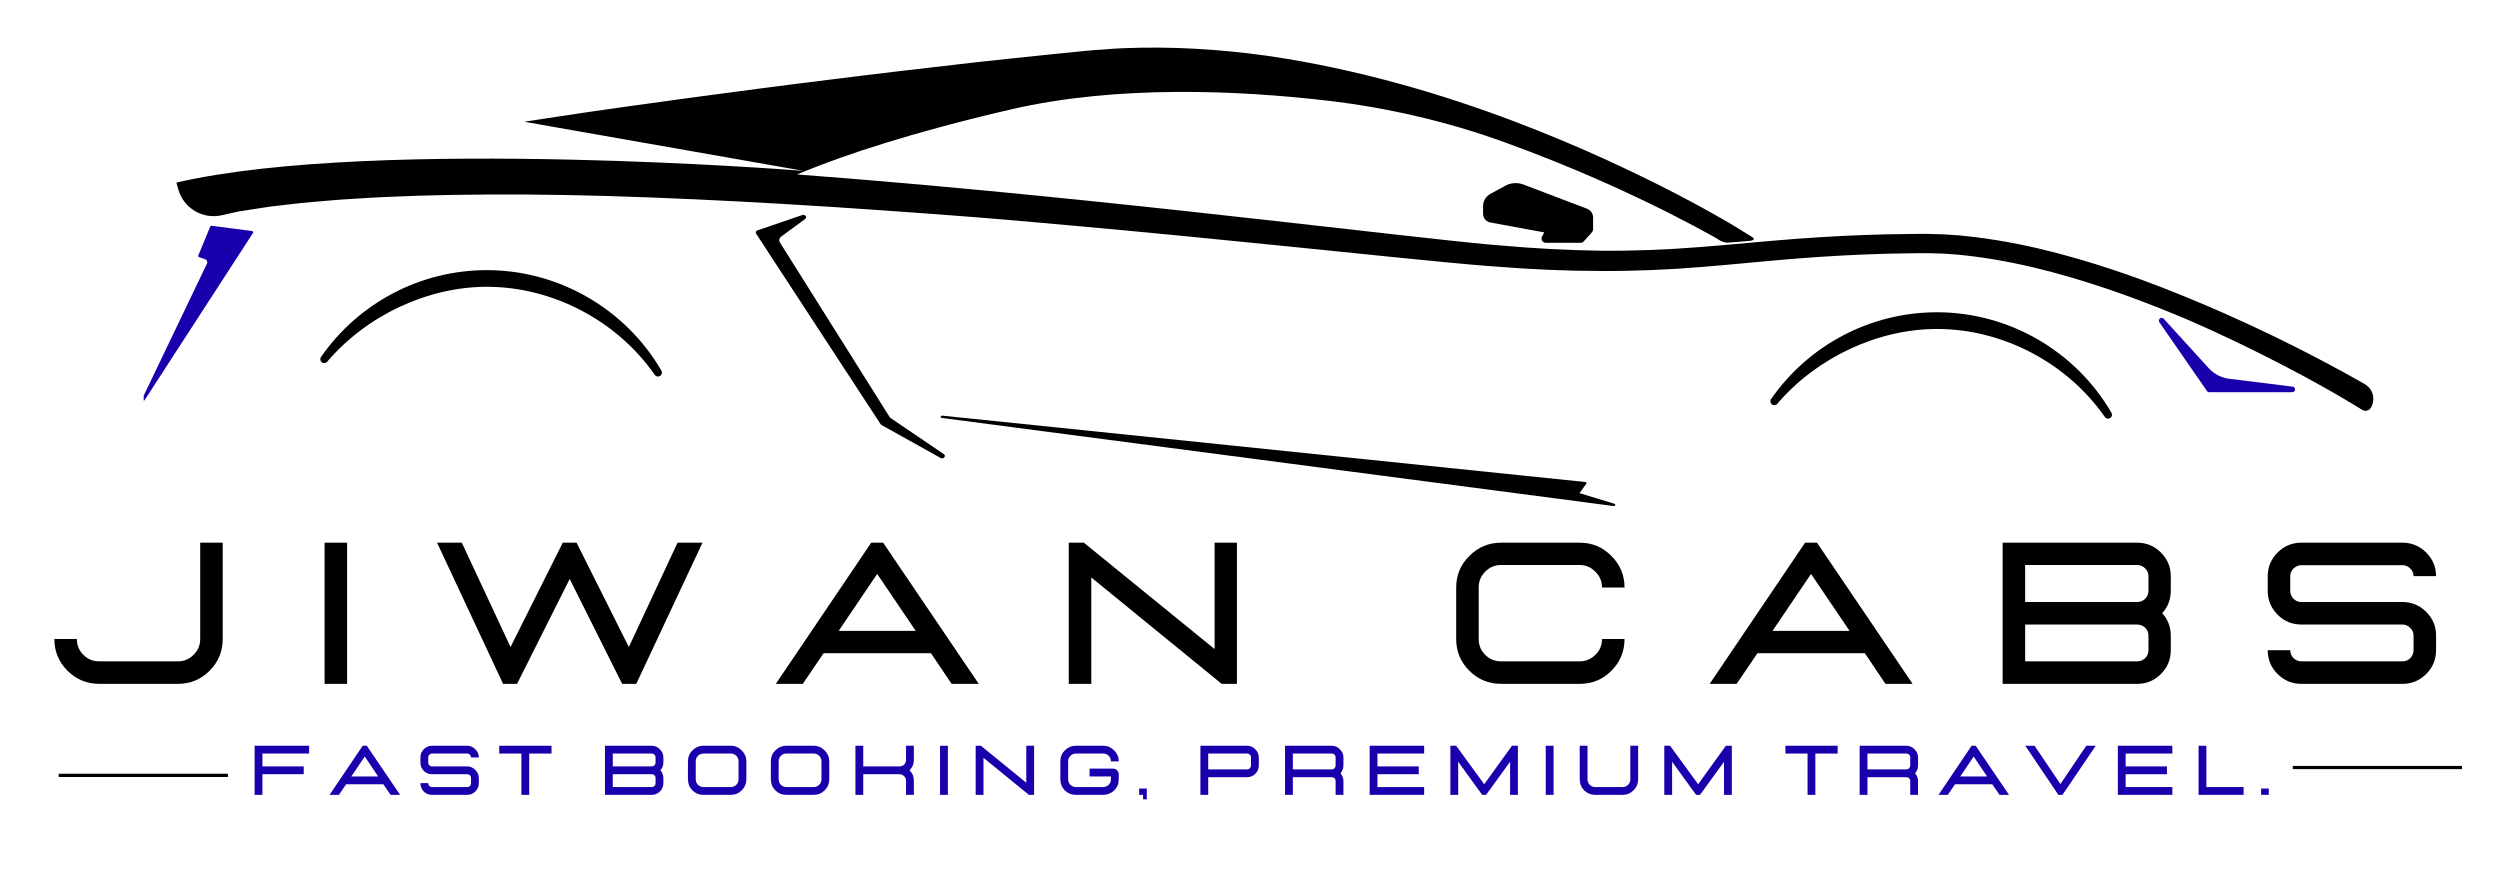 <svg xmlns="http://www.w3.org/2000/svg" xmlns:xlink="http://www.w3.org/1999/xlink" width="280" viewBox="0 0 210 75" height="100" preserveAspectRatio="xMidYMid meet"><defs><clipPath id="eeefefffe2"><path d="M 11.918 3.844 L 199.418 3.844 L 199.418 42.844 L 11.918 42.844 Z M 11.918 3.844 "></path></clipPath><clipPath id="cd6a4c62fd"><path d="M 1.07 15.863 L 10.453 15.863 L 10.453 30.727 L 1.07 30.727 Z M 1.07 15.863 "></path></clipPath><clipPath id="e3fc1cd4c9"><path d="M 3 0.844 L 188.418 0.844 L 188.418 32 L 3 32 Z M 3 0.844 "></path></clipPath><clipPath id="dcc4da2ad0"><path d="M 68 31.906 L 124.887 31.906 L 124.887 39.508 L 68 39.508 Z M 68 31.906 "></path></clipPath><clipPath id="f08685e480"><rect x="0" width="189" y="0" height="40"></rect></clipPath><clipPath id="063c0015bc"><rect x="0" width="208" y="0" height="19"></rect></clipPath><clipPath id="9c88f98709"><path d="M 1 0.16 L 6 0.16 L 6 5 L 1 5 Z M 1 0.16 "></path></clipPath><clipPath id="68c8def54e"><path d="M 7 0.16 L 14 0.16 L 14 5 L 7 5 Z M 7 0.16 "></path></clipPath><clipPath id="4e1e430178"><path d="M 15 0.16 L 21 0.16 L 21 5 L 15 5 Z M 15 0.16 "></path></clipPath><clipPath id="2d17ed6b19"><path d="M 21 0.16 L 27 0.16 L 27 5 L 21 5 Z M 21 0.16 "></path></clipPath><clipPath id="faaef87d2e"><path d="M 30 0.16 L 36 0.16 L 36 5 L 30 5 Z M 30 0.16 "></path></clipPath><clipPath id="efe34ca5ca"><path d="M 37 0.16 L 43 0.16 L 43 5 L 37 5 Z M 37 0.16 "></path></clipPath><clipPath id="3ebdad6e39"><path d="M 44 0.16 L 50 0.16 L 50 5 L 44 5 Z M 44 0.16 "></path></clipPath><clipPath id="ec7588cf50"><path d="M 51 0.16 L 57 0.16 L 57 5 L 51 5 Z M 51 0.16 "></path></clipPath><clipPath id="149379718f"><path d="M 58 0.16 L 60 0.16 L 60 5 L 58 5 Z M 58 0.16 "></path></clipPath><clipPath id="39660ced70"><path d="M 61 0.16 L 67 0.16 L 67 5 L 61 5 Z M 61 0.16 "></path></clipPath><clipPath id="abda0e4327"><path d="M 69 0.16 L 74 0.16 L 74 5 L 69 5 Z M 69 0.16 "></path></clipPath><clipPath id="40669debec"><path d="M 80 0.16 L 86 0.16 L 86 5 L 80 5 Z M 80 0.16 "></path></clipPath><clipPath id="f937da5622"><path d="M 87 0.16 L 93 0.16 L 93 5 L 87 5 Z M 87 0.16 "></path></clipPath><clipPath id="c14e55a200"><path d="M 95 0.16 L 100 0.16 L 100 5 L 95 5 Z M 95 0.16 "></path></clipPath><clipPath id="3189a6566c"><path d="M 101 0.16 L 108 0.16 L 108 5 L 101 5 Z M 101 0.16 "></path></clipPath><clipPath id="98de20daaf"><path d="M 109 0.16 L 111 0.16 L 111 5 L 109 5 Z M 109 0.16 "></path></clipPath><clipPath id="f03b994965"><path d="M 112 0.16 L 118 0.16 L 118 5 L 112 5 Z M 112 0.16 "></path></clipPath><clipPath id="bb173d3608"><path d="M 119 0.16 L 126 0.16 L 126 5 L 119 5 Z M 119 0.16 "></path></clipPath><clipPath id="3634ee0427"><path d="M 129 0.16 L 135 0.16 L 135 5 L 129 5 Z M 129 0.16 "></path></clipPath><clipPath id="01563857f1"><path d="M 136 0.16 L 142 0.16 L 142 5 L 136 5 Z M 136 0.16 "></path></clipPath><clipPath id="b5efc7042c"><path d="M 142 0.16 L 149 0.16 L 149 5 L 142 5 Z M 142 0.16 "></path></clipPath><clipPath id="d6d6329fe4"><path d="M 150 0.16 L 157 0.16 L 157 5 L 150 5 Z M 150 0.16 "></path></clipPath><clipPath id="76e3299581"><path d="M 157 0.16 L 163 0.16 L 163 5 L 157 5 Z M 157 0.16 "></path></clipPath><clipPath id="78ef2bd7af"><path d="M 164 0.16 L 169 0.16 L 169 5 L 164 5 Z M 164 0.16 "></path></clipPath><clipPath id="81e2c951ad"><rect x="0" width="172" y="0" height="7"></rect></clipPath><clipPath id="bf3c32c0b8"><path d="M 4.895 64.207 L 19.145 64.207 L 19.145 65.59 L 4.895 65.59 Z M 4.895 64.207 "></path></clipPath><clipPath id="ff5c4597b3"><path d="M 192.555 63.551 L 206.805 63.551 L 206.805 64.934 L 192.555 64.934 Z M 192.555 63.551 "></path></clipPath></defs><g id="1dd847c271"><g clip-rule="nonzero" clip-path="url(#eeefefffe2)"><g transform="matrix(1,0,0,1,11,3)"><g clip-path="url(#f08685e480)"><path style=" stroke:none;fill-rule:nonzero;fill:#1800ad;fill-opacity:1;" d="M 170.754 23.777 L 174.531 27.926 C 174.98 28.418 175.59 28.734 176.25 28.816 L 181.578 29.477 C 181.703 29.492 181.793 29.602 181.785 29.727 C 181.777 29.848 181.676 29.945 181.551 29.945 L 174.578 29.945 C 174.5 29.945 174.426 29.91 174.383 29.844 L 170.387 24.07 C 170.312 23.969 170.336 23.828 170.434 23.75 C 170.527 23.676 170.668 23.684 170.754 23.777 "></path><g clip-rule="nonzero" clip-path="url(#cd6a4c62fd)"><path style=" stroke:none;fill-rule:nonzero;fill:#1800ad;fill-opacity:1;" d="M 0.938 30.512 L 6.391 19.133 C 6.422 19.066 6.422 18.988 6.391 18.922 C 6.359 18.855 6.301 18.801 6.223 18.773 L 5.723 18.598 C 5.664 18.574 5.633 18.516 5.656 18.461 L 6.66 16.031 C 6.68 15.984 6.73 15.957 6.785 15.965 L 10.172 16.406 C 10.211 16.414 10.242 16.434 10.262 16.469 C 10.277 16.5 10.277 16.535 10.254 16.566 L 1.148 30.609 C 1.129 30.645 1.086 30.664 1.047 30.664 C 1.027 30.664 1.012 30.66 0.992 30.652 C 0.938 30.625 0.914 30.566 0.938 30.512 "></path></g><g clip-rule="nonzero" clip-path="url(#e3fc1cd4c9)"><path style=" stroke:none;fill-rule:nonzero;fill:#000000;fill-opacity:1;" d="M 3.816 12.336 L 3.977 12.91 C 4.426 14.496 6.039 15.449 7.641 15.078 C 8.215 14.945 8.73 14.828 9.016 14.77 C 9.488 14.691 10 14.617 10.543 14.531 C 11.086 14.453 11.664 14.348 12.285 14.285 C 12.906 14.215 13.559 14.141 14.242 14.059 C 14.93 13.984 15.66 13.938 16.414 13.867 C 16.789 13.832 17.176 13.801 17.57 13.77 C 17.965 13.742 18.367 13.719 18.777 13.695 C 19.598 13.648 20.445 13.582 21.328 13.551 C 24.848 13.379 28.848 13.32 33.215 13.34 C 37.582 13.367 42.32 13.512 47.336 13.742 C 52.352 13.969 57.641 14.285 63.109 14.668 C 65.844 14.855 68.625 15.066 71.438 15.285 C 74.254 15.516 77.098 15.77 79.973 16.031 C 85.707 16.551 91.535 17.125 97.367 17.715 C 100.277 18.012 103.191 18.305 106.098 18.602 C 107.555 18.742 109.004 18.887 110.449 19.031 C 111.176 19.094 111.898 19.164 112.621 19.23 C 113.34 19.297 114.074 19.348 114.797 19.402 C 117.688 19.633 120.57 19.758 123.422 19.762 C 126.277 19.781 129.098 19.656 131.852 19.434 C 134.605 19.215 137.289 18.926 139.914 18.719 C 142.535 18.512 145.105 18.375 147.598 18.309 C 148.227 18.301 148.852 18.289 149.473 18.277 C 149.781 18.277 150.09 18.273 150.398 18.266 L 150.848 18.266 L 151.297 18.277 C 151.598 18.285 151.895 18.285 152.188 18.301 C 152.484 18.32 152.781 18.344 153.074 18.363 C 153.664 18.395 154.242 18.48 154.82 18.543 C 157.129 18.84 159.344 19.316 161.441 19.875 C 165.637 21.004 169.379 22.434 172.645 23.805 C 175.902 25.215 178.676 26.586 180.934 27.766 C 183.191 28.938 184.93 29.93 186.102 30.625 C 186.691 30.977 187.133 31.246 187.434 31.43 C 187.516 31.48 187.613 31.508 187.707 31.508 C 187.883 31.508 188.051 31.418 188.148 31.258 C 188.57 30.566 188.34 29.668 187.637 29.266 C 187.461 29.164 187.27 29.059 187.062 28.938 C 185.855 28.258 184.074 27.281 181.77 26.121 C 179.465 24.961 176.629 23.613 173.305 22.234 C 169.984 20.852 166.172 19.414 161.859 18.277 C 159.707 17.711 157.426 17.23 155.023 16.934 C 154.422 16.867 153.816 16.781 153.199 16.75 C 152.891 16.73 152.582 16.707 152.27 16.684 C 151.961 16.672 151.645 16.668 151.332 16.66 L 150.859 16.648 L 150.613 16.645 L 150.383 16.645 C 150.078 16.648 149.77 16.652 149.457 16.656 C 148.836 16.664 148.211 16.672 147.582 16.68 C 145.035 16.738 142.438 16.867 139.785 17.07 C 137.137 17.27 134.449 17.551 131.727 17.758 C 129.004 17.973 126.242 18.086 123.441 18.059 C 120.641 18.023 117.805 17.867 114.945 17.609 C 114.227 17.547 113.523 17.492 112.801 17.414 C 112.082 17.336 111.363 17.266 110.641 17.188 C 109.199 17.031 107.754 16.871 106.305 16.711 C 103.406 16.383 100.496 16.055 97.586 15.727 C 85.938 14.41 74.273 13.18 63.312 12.246 C 61.016 12.051 58.754 11.867 56.527 11.699 C 56.336 11.684 56.141 11.668 55.949 11.652 C 56.219 11.539 56.508 11.422 56.828 11.297 C 59.918 10.055 65.395 8.164 73.918 6.191 C 82.914 4.105 93.164 4.605 100.453 5.449 C 105.527 6.039 110.527 7.195 115.336 8.93 C 115.359 8.941 115.379 8.949 115.402 8.957 C 121.199 11.051 125.871 13.227 129.09 14.84 C 130.695 15.652 131.941 16.32 132.777 16.789 C 133.055 16.941 133.305 17.094 133.508 17.219 C 133.512 17.219 133.512 17.219 133.512 17.219 C 133.516 17.223 133.523 17.223 133.527 17.227 C 133.73 17.344 134.023 17.379 134.062 17.383 C 134.066 17.383 134.066 17.383 134.066 17.383 C 134.504 17.363 135.34 17.289 135.934 17.234 C 135.961 17.234 135.988 17.23 136.016 17.23 C 136.02 17.23 136.027 17.23 136.035 17.227 C 136.473 17.164 136.309 17 136.184 16.914 C 136.176 16.906 136.168 16.902 136.164 16.898 C 136.152 16.891 136.137 16.883 136.125 16.875 C 136.117 16.871 136.105 16.863 136.09 16.855 C 135.508 16.496 134.621 15.949 134.57 15.918 C 134.352 15.793 134.023 15.602 133.602 15.352 C 132.75 14.863 131.496 14.164 129.875 13.32 C 126.637 11.641 121.938 9.367 116.078 7.152 C 113.148 6.047 109.93 4.965 106.469 4.016 C 103.004 3.066 99.297 2.242 95.402 1.68 C 91.512 1.141 87.438 0.875 83.297 1.051 C 82.777 1.066 82.258 1.117 81.742 1.152 L 80.961 1.207 L 80.566 1.238 L 80.184 1.273 C 79.16 1.379 78.137 1.48 77.109 1.582 C 75.055 1.785 72.988 2.02 70.926 2.238 C 66.805 2.707 62.684 3.188 58.633 3.699 C 56.605 3.949 54.598 4.203 52.613 4.465 C 50.629 4.723 48.672 4.984 46.742 5.246 C 44.816 5.516 42.926 5.777 41.07 6.031 C 39.219 6.285 37.406 6.562 35.645 6.828 C 35.137 6.902 34.629 6.98 34.129 7.059 C 33.762 7.113 33.398 7.168 33.039 7.227 L 56.477 11.348 C 56.477 11.348 56.453 11.348 56.402 11.344 C 56.391 11.344 56.375 11.344 56.355 11.344 C 55.273 11.254 47.047 10.641 36.984 10.41 C 25.77 10.156 12.266 10.375 3.824 12.336 C 3.82 12.336 3.816 12.336 3.816 12.336 "></path></g><path style=" stroke:none;fill-rule:nonzero;fill:#000000;fill-opacity:1;" d="M 113.578 14.953 L 113.578 14.312 C 113.578 13.887 113.809 13.496 114.18 13.293 L 115.449 12.602 C 115.914 12.348 116.461 12.309 116.957 12.496 L 122.316 14.535 C 122.617 14.648 122.82 14.941 122.82 15.266 L 122.82 16.266 C 122.82 16.352 122.785 16.434 122.73 16.5 L 122.039 17.273 C 121.973 17.352 121.875 17.395 121.773 17.395 L 118.844 17.395 C 118.719 17.395 118.605 17.328 118.539 17.223 C 118.477 17.117 118.473 16.984 118.531 16.871 L 118.719 16.523 L 114.188 15.688 C 113.832 15.625 113.578 15.316 113.578 14.953 "></path><path style=" stroke:none;fill-rule:nonzero;fill:#000000;fill-opacity:1;" d="M 52.633 16.348 L 56.387 15.066 C 56.492 15.027 56.617 15.062 56.676 15.145 C 56.738 15.227 56.719 15.332 56.633 15.395 L 54.621 16.871 C 54.453 16.996 54.406 17.199 54.512 17.367 L 63.762 32.082 L 68.285 35.148 C 68.383 35.215 68.402 35.332 68.324 35.418 C 68.281 35.469 68.207 35.5 68.137 35.5 C 68.09 35.5 68.047 35.488 68.004 35.465 L 63.051 32.703 C 63.02 32.684 62.992 32.66 62.973 32.633 L 52.512 16.625 C 52.48 16.574 52.477 16.516 52.5 16.461 C 52.52 16.41 52.57 16.367 52.633 16.348 "></path><g clip-rule="nonzero" clip-path="url(#dcc4da2ad0)"><path style=" stroke:none;fill-rule:nonzero;fill:#000000;fill-opacity:1;" d="M 68.02 32 C 68.027 31.945 68.086 31.906 68.152 31.914 L 122.164 37.488 C 122.203 37.492 122.238 37.512 122.254 37.543 C 122.273 37.574 122.27 37.609 122.25 37.637 L 121.676 38.422 L 124.609 39.316 C 124.664 39.336 124.695 39.387 124.684 39.434 C 124.668 39.48 124.621 39.508 124.566 39.508 C 124.562 39.508 124.555 39.508 124.551 39.508 L 68.117 32.109 C 68.055 32.102 68.012 32.055 68.02 32 "></path></g><path style=" stroke:none;fill-rule:nonzero;fill:#000000;fill-opacity:1;" d="M 151.703 23.23 C 157.719 23.23 163.336 26.465 166.363 31.672 C 166.453 31.828 166.406 32.02 166.258 32.113 C 166.199 32.148 166.137 32.168 166.078 32.168 C 165.973 32.168 165.875 32.117 165.809 32.027 C 162.625 27.465 157.219 24.633 151.703 24.633 C 146.73 24.633 141.59 27.043 138.289 30.922 C 138.176 31.059 137.98 31.078 137.84 30.969 C 137.699 30.859 137.668 30.668 137.77 30.523 C 140.941 25.957 146.148 23.23 151.703 23.23 "></path><path style=" stroke:none;fill-rule:nonzero;fill:#000000;fill-opacity:1;" d="M 29.895 19.691 C 35.91 19.691 41.531 22.926 44.559 28.133 C 44.648 28.289 44.602 28.48 44.449 28.574 C 44.395 28.609 44.332 28.629 44.27 28.629 C 44.168 28.629 44.066 28.578 44 28.484 C 40.82 23.926 35.414 21.09 29.895 21.09 C 24.926 21.09 19.785 23.5 16.484 27.383 C 16.367 27.52 16.176 27.539 16.031 27.43 C 15.895 27.32 15.863 27.129 15.965 26.984 C 19.137 22.418 24.344 19.691 29.895 19.691 "></path><path style=" stroke:none;fill-rule:nonzero;fill:#000000;fill-opacity:1;" d="M 135.934 17.234 L 135.934 17.238 C 135.961 17.234 135.992 17.234 136.016 17.23 C 135.988 17.23 135.961 17.234 135.934 17.234 "></path></g></g></g><g transform="matrix(1,0,0,1,2,43)"><g clip-path="url(#063c0015bc)"><g style="fill:#000000;fill-opacity:1;"><g transform="translate(1.333, 14.444)"><path style="stroke:none" d="M 11.609 0 C 12.648 0 13.535 -0.363 14.266 -1.094 C 15.004 -1.832 15.375 -2.723 15.375 -3.766 L 15.375 -11.859 L 13.484 -11.859 L 13.484 -3.766 C 13.484 -3.242 13.297 -2.801 12.922 -2.438 C 12.555 -2.07 12.117 -1.891 11.609 -1.891 L 5.016 -1.891 C 4.484 -1.891 4.035 -2.07 3.672 -2.438 C 3.305 -2.801 3.125 -3.242 3.125 -3.766 L 1.234 -3.766 C 1.234 -2.723 1.602 -1.832 2.344 -1.094 C 3.082 -0.363 3.973 0 5.016 0 Z M 11.609 0 "></path></g></g><g style="fill:#000000;fill-opacity:1;"><g transform="translate(23.609, 14.444)"><path style="stroke:none" d="M 3.547 0 L 3.547 -11.859 L 1.656 -11.859 L 1.656 0 Z M 3.547 0 "></path></g></g><g style="fill:#000000;fill-opacity:1;"><g transform="translate(34.463, 14.444)"><path style="stroke:none" d="M 16.984 0 L 15.797 0 L 11.391 -8.812 L 6.969 0 L 5.797 0 L 0.25 -11.859 L 2.328 -11.859 L 6.422 -3.094 L 10.812 -11.859 L 11.969 -11.859 L 16.359 -3.094 L 20.453 -11.859 L 22.547 -11.859 Z M 16.984 0 "></path></g></g><g style="fill:#000000;fill-opacity:1;"><g transform="translate(62.918, 14.444)"><path style="stroke:none" d="M 17.297 0 L 15.016 0 L 13.281 -2.578 L 4.266 -2.578 L 2.516 0 L 0.25 0 L 8.266 -11.859 L 9.266 -11.859 Z M 12 -4.453 L 8.766 -9.234 L 5.531 -4.453 Z M 12 -4.453 "></path></g></g><g style="fill:#000000;fill-opacity:1;"><g transform="translate(86.121, 14.444)"><path style="stroke:none" d="M 15.781 0 L 14.5 0 L 3.547 -8.938 L 3.547 0 L 1.656 0 L 1.656 -11.859 L 2.922 -11.859 L 13.906 -2.922 L 13.906 -11.859 L 15.781 -11.859 Z M 15.781 0 "></path></g></g><g style="fill:#000000;fill-opacity:1;"><g transform="translate(109.225, 14.444)"><path style="stroke:none" d=""></path></g></g><g style="fill:#000000;fill-opacity:1;"><g transform="translate(119.086, 14.444)"><path style="stroke:none" d="M 11.609 0 C 12.648 0 13.535 -0.363 14.266 -1.094 C 15.004 -1.832 15.375 -2.723 15.375 -3.766 L 13.484 -3.766 C 13.484 -3.242 13.297 -2.801 12.922 -2.438 C 12.555 -2.07 12.117 -1.891 11.609 -1.891 L 5.016 -1.891 C 4.484 -1.891 4.035 -2.07 3.672 -2.438 C 3.305 -2.801 3.125 -3.242 3.125 -3.766 L 3.125 -8.094 C 3.125 -8.613 3.305 -9.055 3.672 -9.422 C 4.035 -9.797 4.484 -9.984 5.016 -9.984 L 11.609 -9.984 C 12.117 -9.984 12.555 -9.797 12.922 -9.422 C 13.297 -9.055 13.484 -8.613 13.484 -8.094 L 15.375 -8.094 C 15.375 -9.133 15.004 -10.02 14.266 -10.75 C 13.535 -11.488 12.648 -11.859 11.609 -11.859 L 5.016 -11.859 C 3.973 -11.859 3.082 -11.488 2.344 -10.75 C 1.602 -10.02 1.234 -9.133 1.234 -8.094 L 1.234 -3.766 C 1.234 -2.723 1.602 -1.832 2.344 -1.094 C 3.082 -0.363 3.973 0 5.016 0 Z M 11.609 0 "></path></g></g><g style="fill:#000000;fill-opacity:1;"><g transform="translate(141.362, 14.444)"><path style="stroke:none" d="M 17.297 0 L 15.016 0 L 13.281 -2.578 L 4.266 -2.578 L 2.516 0 L 0.25 0 L 8.266 -11.859 L 9.266 -11.859 Z M 12 -4.453 L 8.766 -9.234 L 5.531 -4.453 Z M 12 -4.453 "></path></g></g><g style="fill:#000000;fill-opacity:1;"><g transform="translate(164.565, 14.444)"><path style="stroke:none" d="M 12.953 0 L 1.656 0 L 1.656 -11.859 L 12.953 -11.859 C 13.734 -11.859 14.398 -11.582 14.953 -11.031 C 15.504 -10.477 15.781 -9.816 15.781 -9.047 L 15.781 -7.812 C 15.781 -7.094 15.539 -6.469 15.062 -5.938 C 15.539 -5.406 15.781 -4.773 15.781 -4.047 L 15.781 -2.828 C 15.781 -2.047 15.504 -1.379 14.953 -0.828 C 14.398 -0.273 13.734 0 12.953 0 Z M 12.984 -6.875 C 13.242 -6.883 13.461 -6.977 13.641 -7.156 C 13.816 -7.344 13.906 -7.562 13.906 -7.812 L 13.906 -9.047 C 13.906 -9.297 13.812 -9.516 13.625 -9.703 C 13.438 -9.891 13.211 -9.984 12.953 -9.984 L 3.547 -9.984 L 3.547 -6.875 Z M 12.953 -1.891 C 13.211 -1.891 13.438 -1.977 13.625 -2.156 C 13.812 -2.344 13.906 -2.566 13.906 -2.828 L 13.906 -4.047 C 13.906 -4.305 13.816 -4.523 13.641 -4.703 C 13.461 -4.879 13.242 -4.973 12.984 -4.984 L 3.547 -4.984 L 3.547 -1.891 Z M 12.953 -1.891 "></path></g></g><g style="fill:#000000;fill-opacity:1;"><g transform="translate(187.255, 14.444)"><path style="stroke:none" d="M 12.547 0 L 4.062 0 C 3.281 0 2.613 -0.273 2.062 -0.828 C 1.508 -1.379 1.234 -2.047 1.234 -2.828 L 3.125 -2.828 C 3.125 -2.566 3.219 -2.344 3.406 -2.156 C 3.594 -1.977 3.812 -1.891 4.062 -1.891 L 12.547 -1.891 C 12.805 -1.891 13.023 -1.977 13.203 -2.156 C 13.391 -2.344 13.484 -2.566 13.484 -2.828 L 13.484 -4.047 C 13.484 -4.305 13.391 -4.523 13.203 -4.703 C 13.023 -4.891 12.805 -4.984 12.547 -4.984 L 4.062 -4.984 C 3.281 -4.984 2.613 -5.258 2.062 -5.812 C 1.508 -6.375 1.234 -7.039 1.234 -7.812 L 1.234 -9.047 C 1.234 -9.816 1.508 -10.477 2.062 -11.031 C 2.613 -11.582 3.281 -11.859 4.062 -11.859 L 12.547 -11.859 C 13.328 -11.859 13.992 -11.582 14.547 -11.031 C 15.098 -10.477 15.375 -9.816 15.375 -9.047 L 13.484 -9.047 C 13.484 -9.297 13.391 -9.508 13.203 -9.688 C 13.023 -9.875 12.805 -9.969 12.547 -9.969 L 4.062 -9.969 C 3.812 -9.969 3.594 -9.875 3.406 -9.688 C 3.219 -9.508 3.125 -9.297 3.125 -9.047 L 3.125 -7.812 C 3.125 -7.551 3.219 -7.328 3.406 -7.141 C 3.594 -6.961 3.812 -6.875 4.062 -6.875 L 12.547 -6.875 C 13.328 -6.875 13.992 -6.598 14.547 -6.047 C 15.098 -5.492 15.375 -4.828 15.375 -4.047 L 15.375 -2.828 C 15.375 -2.047 15.098 -1.379 14.547 -0.828 C 13.992 -0.273 13.328 0 12.547 0 Z M 12.547 0 "></path></g></g></g></g><g transform="matrix(1,0,0,1,20,62)"><g clip-path="url(#81e2c951ad)"><g clip-rule="nonzero" clip-path="url(#9c88f98709)"><g style="fill:#1800ad;fill-opacity:1;"><g transform="translate(0.81, 4.768)"><path style="stroke:none" d="M 1.234 0 L 0.578 0 L 0.578 -4.125 L 5.156 -4.125 L 5.156 -3.469 L 1.234 -3.469 L 1.234 -2.391 L 4.703 -2.391 L 4.703 -1.734 L 1.234 -1.734 Z M 1.234 0 "></path></g></g></g><g clip-rule="nonzero" clip-path="url(#68c8def54e)"><g style="fill:#1800ad;fill-opacity:1;"><g transform="translate(7.591, 4.768)"><path style="stroke:none" d="M 6.016 0 L 5.219 0 L 4.609 -0.891 L 1.484 -0.891 L 0.875 0 L 0.094 0 L 2.875 -4.125 L 3.219 -4.125 Z M 4.172 -1.547 L 3.047 -3.219 L 1.922 -1.547 Z M 4.172 -1.547 "></path></g></g></g><g clip-rule="nonzero" clip-path="url(#4e1e430178)"><g style="fill:#1800ad;fill-opacity:1;"><g transform="translate(14.878, 4.768)"><path style="stroke:none" d="M 4.359 0 L 1.422 0 C 1.141 0 0.906 -0.094 0.719 -0.281 C 0.531 -0.477 0.438 -0.711 0.438 -0.984 L 1.094 -0.984 C 1.094 -0.891 1.125 -0.812 1.188 -0.75 C 1.25 -0.688 1.328 -0.656 1.422 -0.656 L 4.359 -0.656 C 4.453 -0.656 4.531 -0.688 4.594 -0.75 C 4.656 -0.812 4.688 -0.891 4.688 -0.984 L 4.688 -1.406 C 4.688 -1.5 4.656 -1.578 4.594 -1.641 C 4.531 -1.703 4.453 -1.734 4.359 -1.734 L 1.422 -1.734 C 1.141 -1.734 0.906 -1.828 0.719 -2.016 C 0.531 -2.211 0.438 -2.445 0.438 -2.719 L 0.438 -3.141 C 0.438 -3.41 0.531 -3.641 0.719 -3.828 C 0.906 -4.023 1.141 -4.125 1.422 -4.125 L 4.359 -4.125 C 4.629 -4.125 4.859 -4.023 5.047 -3.828 C 5.242 -3.641 5.344 -3.41 5.344 -3.141 L 4.688 -3.141 C 4.688 -3.234 4.656 -3.312 4.594 -3.375 C 4.531 -3.438 4.453 -3.469 4.359 -3.469 L 1.422 -3.469 C 1.328 -3.469 1.25 -3.438 1.188 -3.375 C 1.125 -3.312 1.094 -3.234 1.094 -3.141 L 1.094 -2.719 C 1.094 -2.625 1.125 -2.547 1.188 -2.484 C 1.25 -2.422 1.328 -2.391 1.422 -2.391 L 4.359 -2.391 C 4.629 -2.391 4.859 -2.289 5.047 -2.094 C 5.242 -1.906 5.344 -1.676 5.344 -1.406 L 5.344 -0.984 C 5.344 -0.711 5.242 -0.477 5.047 -0.281 C 4.859 -0.094 4.629 0 4.359 0 Z M 4.359 0 "></path></g></g></g><g clip-rule="nonzero" clip-path="url(#2d17ed6b19)"><g style="fill:#1800ad;fill-opacity:1;"><g transform="translate(21.843, 4.768)"><path style="stroke:none" d="M 2.609 0 L 1.953 0 L 1.953 -3.469 L 0.094 -3.469 L 0.094 -4.125 L 4.484 -4.125 L 4.484 -3.469 L 2.609 -3.469 Z M 2.609 0 "></path></g></g></g><g style="fill:#1800ad;fill-opacity:1;"><g transform="translate(27.594, 4.768)"><path style="stroke:none" d=""></path></g></g><g clip-rule="nonzero" clip-path="url(#faaef87d2e)"><g style="fill:#1800ad;fill-opacity:1;"><g transform="translate(30.24, 4.768)"><path style="stroke:none" d="M 4.5 0 L 0.578 0 L 0.578 -4.125 L 4.5 -4.125 C 4.77 -4.125 5 -4.023 5.188 -3.828 C 5.383 -3.641 5.484 -3.41 5.484 -3.141 L 5.484 -2.719 C 5.484 -2.469 5.398 -2.25 5.234 -2.062 C 5.398 -1.875 5.484 -1.656 5.484 -1.406 L 5.484 -0.984 C 5.484 -0.711 5.383 -0.477 5.188 -0.281 C 5 -0.094 4.77 0 4.5 0 Z M 4.516 -2.391 C 4.609 -2.398 4.68 -2.43 4.734 -2.484 C 4.797 -2.547 4.828 -2.625 4.828 -2.719 L 4.828 -3.141 C 4.828 -3.234 4.797 -3.312 4.734 -3.375 C 4.672 -3.438 4.594 -3.469 4.5 -3.469 L 1.234 -3.469 L 1.234 -2.391 Z M 4.5 -0.656 C 4.594 -0.656 4.672 -0.688 4.734 -0.75 C 4.797 -0.812 4.828 -0.891 4.828 -0.984 L 4.828 -1.406 C 4.828 -1.5 4.797 -1.578 4.734 -1.641 C 4.68 -1.703 4.609 -1.734 4.516 -1.734 L 1.234 -1.734 L 1.234 -0.656 Z M 4.5 -0.656 "></path></g></g></g><g clip-rule="nonzero" clip-path="url(#efe34ca5ca)"><g style="fill:#1800ad;fill-opacity:1;"><g transform="translate(37.349, 4.768)"><path style="stroke:none" d="M 4.031 0 C 4.395 0 4.703 -0.125 4.953 -0.375 C 5.211 -0.633 5.344 -0.945 5.344 -1.312 L 5.344 -2.812 C 5.344 -3.176 5.211 -3.484 4.953 -3.734 C 4.703 -3.992 4.395 -4.125 4.031 -4.125 L 1.75 -4.125 C 1.383 -4.125 1.07 -3.992 0.812 -3.734 C 0.562 -3.484 0.438 -3.176 0.438 -2.812 L 0.438 -1.312 C 0.438 -0.945 0.562 -0.633 0.812 -0.375 C 1.07 -0.125 1.383 0 1.75 0 Z M 4.031 -0.656 L 1.75 -0.656 C 1.562 -0.656 1.406 -0.719 1.281 -0.844 C 1.156 -0.969 1.094 -1.125 1.094 -1.312 L 1.094 -2.812 C 1.094 -3 1.156 -3.156 1.281 -3.281 C 1.406 -3.406 1.562 -3.469 1.75 -3.469 L 4.031 -3.469 C 4.219 -3.469 4.375 -3.406 4.5 -3.281 C 4.625 -3.156 4.688 -3 4.688 -2.812 L 4.688 -1.312 C 4.688 -1.125 4.625 -0.969 4.5 -0.844 C 4.375 -0.719 4.219 -0.656 4.031 -0.656 Z M 4.031 -0.656 "></path></g></g></g><g clip-rule="nonzero" clip-path="url(#3ebdad6e39)"><g style="fill:#1800ad;fill-opacity:1;"><g transform="translate(44.314, 4.768)"><path style="stroke:none" d="M 4.031 0 C 4.395 0 4.703 -0.125 4.953 -0.375 C 5.211 -0.633 5.344 -0.945 5.344 -1.312 L 5.344 -2.812 C 5.344 -3.176 5.211 -3.484 4.953 -3.734 C 4.703 -3.992 4.395 -4.125 4.031 -4.125 L 1.75 -4.125 C 1.383 -4.125 1.07 -3.992 0.812 -3.734 C 0.562 -3.484 0.438 -3.176 0.438 -2.812 L 0.438 -1.312 C 0.438 -0.945 0.562 -0.633 0.812 -0.375 C 1.07 -0.125 1.383 0 1.75 0 Z M 4.031 -0.656 L 1.75 -0.656 C 1.562 -0.656 1.406 -0.719 1.281 -0.844 C 1.156 -0.969 1.094 -1.125 1.094 -1.312 L 1.094 -2.812 C 1.094 -3 1.156 -3.156 1.281 -3.281 C 1.406 -3.406 1.562 -3.469 1.75 -3.469 L 4.031 -3.469 C 4.219 -3.469 4.375 -3.406 4.5 -3.281 C 4.625 -3.156 4.688 -3 4.688 -2.812 L 4.688 -1.312 C 4.688 -1.125 4.625 -0.969 4.5 -0.844 C 4.375 -0.719 4.219 -0.656 4.031 -0.656 Z M 4.031 -0.656 "></path></g></g></g><g clip-rule="nonzero" clip-path="url(#ec7588cf50)"><g style="fill:#1800ad;fill-opacity:1;"><g transform="translate(51.279, 4.768)"><path style="stroke:none" d="M 5.484 0 L 4.828 0 L 4.828 -1.203 C 4.828 -1.348 4.773 -1.469 4.672 -1.562 C 4.578 -1.664 4.457 -1.723 4.312 -1.734 L 1.234 -1.734 L 1.234 0 L 0.578 0 L 0.578 -4.125 L 1.234 -4.125 L 1.234 -2.391 L 4.312 -2.391 C 4.457 -2.398 4.578 -2.453 4.672 -2.547 C 4.773 -2.648 4.828 -2.773 4.828 -2.922 L 4.828 -4.125 L 5.484 -4.125 L 5.484 -2.922 C 5.484 -2.586 5.363 -2.301 5.125 -2.062 C 5.363 -1.832 5.484 -1.547 5.484 -1.203 Z M 5.484 0 "></path></g></g></g><g clip-rule="nonzero" clip-path="url(#149379718f)"><g style="fill:#1800ad;fill-opacity:1;"><g transform="translate(58.387, 4.768)"><path style="stroke:none" d="M 1.234 0 L 1.234 -4.125 L 0.578 -4.125 L 0.578 0 Z M 1.234 0 "></path></g></g></g><g clip-rule="nonzero" clip-path="url(#39660ced70)"><g style="fill:#1800ad;fill-opacity:1;"><g transform="translate(61.379, 4.768)"><path style="stroke:none" d="M 5.484 0 L 5.047 0 L 1.234 -3.109 L 1.234 0 L 0.578 0 L 0.578 -4.125 L 1.016 -4.125 L 4.828 -1.016 L 4.828 -4.125 L 5.484 -4.125 Z M 5.484 0 "></path></g></g></g><g clip-rule="nonzero" clip-path="url(#abda0e4327)"><g style="fill:#1800ad;fill-opacity:1;"><g transform="translate(68.631, 4.768)"><path style="stroke:none" d="M 4.031 0 C 4.383 0 4.695 -0.125 4.969 -0.375 C 5.219 -0.633 5.344 -0.945 5.344 -1.312 L 5.344 -1.734 C 5.344 -1.859 5.297 -1.969 5.203 -2.062 C 5.117 -2.156 5.008 -2.203 4.875 -2.203 L 2.891 -2.203 L 2.891 -1.547 L 4.688 -1.547 L 4.688 -1.312 C 4.688 -1.133 4.625 -0.977 4.5 -0.844 C 4.363 -0.719 4.207 -0.656 4.031 -0.656 L 1.75 -0.656 C 1.562 -0.656 1.406 -0.719 1.281 -0.844 C 1.156 -0.969 1.094 -1.125 1.094 -1.312 L 1.094 -2.812 C 1.094 -3 1.156 -3.156 1.281 -3.281 C 1.406 -3.406 1.562 -3.469 1.75 -3.469 L 4.031 -3.469 C 4.219 -3.469 4.375 -3.406 4.5 -3.281 C 4.625 -3.156 4.688 -3 4.688 -2.812 L 5.344 -2.812 C 5.344 -3.176 5.211 -3.484 4.953 -3.734 C 4.703 -3.992 4.395 -4.125 4.031 -4.125 L 1.75 -4.125 C 1.383 -4.125 1.07 -3.992 0.812 -3.734 C 0.562 -3.484 0.438 -3.176 0.438 -2.812 L 0.438 -1.312 C 0.438 -0.945 0.562 -0.633 0.812 -0.375 C 1.07 -0.125 1.383 0 1.75 0 Z M 4.031 0 "></path></g></g></g><g style="fill:#1800ad;fill-opacity:1;"><g transform="translate(75.596, 4.768)"><path style="stroke:none" d="M 0.734 0.375 L 0.422 0.375 L 0.422 0 L 0.094 0 L 0.094 -0.531 L 0.734 -0.531 Z M 0.734 0.375 "></path></g></g><g style="fill:#1800ad;fill-opacity:1;"><g transform="translate(77.61, 4.768)"><path style="stroke:none" d=""></path></g></g><g clip-rule="nonzero" clip-path="url(#40669debec)"><g style="fill:#1800ad;fill-opacity:1;"><g transform="translate(80.256, 4.768)"><path style="stroke:none" d="M 1.234 0 L 0.578 0 L 0.578 -4.125 L 4.5 -4.125 C 4.77 -4.125 5 -4.023 5.188 -3.828 C 5.383 -3.641 5.484 -3.41 5.484 -3.141 L 5.484 -2.469 C 5.484 -2.195 5.383 -1.961 5.188 -1.766 C 5 -1.578 4.77 -1.484 4.5 -1.484 L 1.234 -1.484 Z M 4.5 -2.141 C 4.594 -2.141 4.672 -2.172 4.734 -2.234 C 4.797 -2.305 4.828 -2.383 4.828 -2.469 L 4.828 -3.141 C 4.828 -3.234 4.797 -3.312 4.734 -3.375 C 4.672 -3.438 4.594 -3.469 4.5 -3.469 L 1.234 -3.469 L 1.234 -2.141 Z M 4.5 -2.141 "></path></g></g></g><g clip-rule="nonzero" clip-path="url(#f937da5622)"><g style="fill:#1800ad;fill-opacity:1;"><g transform="translate(87.364, 4.768)"><path style="stroke:none" d="M 5.484 0 L 4.828 0 L 4.828 -1.156 C 4.828 -1.25 4.797 -1.328 4.734 -1.391 C 4.672 -1.453 4.594 -1.484 4.5 -1.484 L 1.234 -1.484 L 1.234 0 L 0.578 0 L 0.578 -4.125 L 4.5 -4.125 C 4.77 -4.125 5 -4.023 5.188 -3.828 C 5.383 -3.641 5.484 -3.41 5.484 -3.141 L 5.484 -2.469 C 5.484 -2.219 5.398 -2 5.234 -1.812 C 5.398 -1.625 5.484 -1.406 5.484 -1.156 Z M 4.5 -2.141 C 4.594 -2.141 4.672 -2.172 4.734 -2.234 C 4.797 -2.305 4.828 -2.383 4.828 -2.469 L 4.828 -3.141 C 4.828 -3.234 4.797 -3.312 4.734 -3.375 C 4.672 -3.438 4.594 -3.469 4.5 -3.469 L 1.234 -3.469 L 1.234 -2.141 Z M 4.5 -2.141 "></path></g></g></g><g clip-rule="nonzero" clip-path="url(#c14e55a200)"><g style="fill:#1800ad;fill-opacity:1;"><g transform="translate(94.473, 4.768)"><path style="stroke:none" d="M 5.156 0 L 0.578 0 L 0.578 -4.125 L 5.156 -4.125 L 5.156 -3.469 L 1.234 -3.469 L 1.234 -2.391 L 4.703 -2.391 L 4.703 -1.734 L 1.234 -1.734 L 1.234 -0.656 L 5.156 -0.656 Z M 5.156 0 "></path></g></g></g><g clip-rule="nonzero" clip-path="url(#3189a6566c)"><g style="fill:#1800ad;fill-opacity:1;"><g transform="translate(101.254, 4.768)"><path style="stroke:none" d="M 6.25 0 L 5.594 0 L 5.594 -2.781 L 3.578 0 L 3.25 0 L 1.234 -2.781 L 1.234 0 L 0.578 0 L 0.578 -4.125 L 1.062 -4.125 L 3.422 -0.891 L 5.75 -4.125 L 6.25 -4.125 Z M 6.25 0 "></path></g></g></g><g clip-rule="nonzero" clip-path="url(#98de20daaf)"><g style="fill:#1800ad;fill-opacity:1;"><g transform="translate(109.266, 4.768)"><path style="stroke:none" d="M 1.234 0 L 1.234 -4.125 L 0.578 -4.125 L 0.578 0 Z M 1.234 0 "></path></g></g></g><g clip-rule="nonzero" clip-path="url(#f03b994965)"><g style="fill:#1800ad;fill-opacity:1;"><g transform="translate(112.258, 4.768)"><path style="stroke:none" d="M 4.031 0 C 4.395 0 4.703 -0.125 4.953 -0.375 C 5.211 -0.633 5.344 -0.945 5.344 -1.312 L 5.344 -4.125 L 4.688 -4.125 L 4.688 -1.312 C 4.688 -1.125 4.625 -0.969 4.5 -0.844 C 4.375 -0.719 4.219 -0.656 4.031 -0.656 L 1.75 -0.656 C 1.562 -0.656 1.406 -0.719 1.281 -0.844 C 1.156 -0.969 1.094 -1.125 1.094 -1.312 L 1.094 -4.125 L 0.438 -4.125 L 0.438 -1.312 C 0.438 -0.945 0.562 -0.633 0.812 -0.375 C 1.07 -0.125 1.383 0 1.75 0 Z M 4.031 0 "></path></g></g></g><g clip-rule="nonzero" clip-path="url(#bb173d3608)"><g style="fill:#1800ad;fill-opacity:1;"><g transform="translate(119.223, 4.768)"><path style="stroke:none" d="M 6.25 0 L 5.594 0 L 5.594 -2.781 L 3.578 0 L 3.25 0 L 1.234 -2.781 L 1.234 0 L 0.578 0 L 0.578 -4.125 L 1.062 -4.125 L 3.422 -0.891 L 5.75 -4.125 L 6.25 -4.125 Z M 6.25 0 "></path></g></g></g><g style="fill:#1800ad;fill-opacity:1;"><g transform="translate(127.235, 4.768)"><path style="stroke:none" d=""></path></g></g><g clip-rule="nonzero" clip-path="url(#3634ee0427)"><g style="fill:#1800ad;fill-opacity:1;"><g transform="translate(129.881, 4.768)"><path style="stroke:none" d="M 2.609 0 L 1.953 0 L 1.953 -3.469 L 0.094 -3.469 L 0.094 -4.125 L 4.484 -4.125 L 4.484 -3.469 L 2.609 -3.469 Z M 2.609 0 "></path></g></g></g><g clip-rule="nonzero" clip-path="url(#01563857f1)"><g style="fill:#1800ad;fill-opacity:1;"><g transform="translate(135.632, 4.768)"><path style="stroke:none" d="M 5.484 0 L 4.828 0 L 4.828 -1.156 C 4.828 -1.25 4.797 -1.328 4.734 -1.391 C 4.672 -1.453 4.594 -1.484 4.5 -1.484 L 1.234 -1.484 L 1.234 0 L 0.578 0 L 0.578 -4.125 L 4.5 -4.125 C 4.77 -4.125 5 -4.023 5.188 -3.828 C 5.383 -3.641 5.484 -3.41 5.484 -3.141 L 5.484 -2.469 C 5.484 -2.219 5.398 -2 5.234 -1.812 C 5.398 -1.625 5.484 -1.406 5.484 -1.156 Z M 4.5 -2.141 C 4.594 -2.141 4.672 -2.172 4.734 -2.234 C 4.797 -2.305 4.828 -2.383 4.828 -2.469 L 4.828 -3.141 C 4.828 -3.234 4.797 -3.312 4.734 -3.375 C 4.672 -3.438 4.594 -3.469 4.5 -3.469 L 1.234 -3.469 L 1.234 -2.141 Z M 4.5 -2.141 "></path></g></g></g><g clip-rule="nonzero" clip-path="url(#b5efc7042c)"><g style="fill:#1800ad;fill-opacity:1;"><g transform="translate(142.741, 4.768)"><path style="stroke:none" d="M 6.016 0 L 5.219 0 L 4.609 -0.891 L 1.484 -0.891 L 0.875 0 L 0.094 0 L 2.875 -4.125 L 3.219 -4.125 Z M 4.172 -1.547 L 3.047 -3.219 L 1.922 -1.547 Z M 4.172 -1.547 "></path></g></g></g><g clip-rule="nonzero" clip-path="url(#d6d6329fe4)"><g style="fill:#1800ad;fill-opacity:1;"><g transform="translate(150.028, 4.768)"><path style="stroke:none" d="M 3.219 0 L 2.875 0 L 0.094 -4.125 L 0.875 -4.125 L 3.047 -0.906 L 5.219 -4.125 L 6.016 -4.125 Z M 3.219 0 "></path></g></g></g><g clip-rule="nonzero" clip-path="url(#76e3299581)"><g style="fill:#1800ad;fill-opacity:1;"><g transform="translate(157.321, 4.768)"><path style="stroke:none" d="M 5.156 0 L 0.578 0 L 0.578 -4.125 L 5.156 -4.125 L 5.156 -3.469 L 1.234 -3.469 L 1.234 -2.391 L 4.703 -2.391 L 4.703 -1.734 L 1.234 -1.734 L 1.234 -0.656 L 5.156 -0.656 Z M 5.156 0 "></path></g></g></g><g clip-rule="nonzero" clip-path="url(#78ef2bd7af)"><g style="fill:#1800ad;fill-opacity:1;"><g transform="translate(164.102, 4.768)"><path style="stroke:none" d="M 4.359 0 L 4.359 -0.656 L 1.234 -0.656 L 1.234 -4.125 L 0.578 -4.125 L 0.578 0 Z M 4.359 0 "></path></g></g></g><g style="fill:#1800ad;fill-opacity:1;"><g transform="translate(169.841, 4.768)"><path style="stroke:none" d="M 0.734 0 L 0.094 0 L 0.094 -0.531 L 0.734 -0.531 Z M 0.734 0 "></path></g></g></g></g><g clip-rule="nonzero" clip-path="url(#bf3c32c0b8)"><path style=" stroke:none;fill-rule:nonzero;fill:#000000;fill-opacity:1;" d="M 55.465 59.059 L 55.465 59.914 L 38.848 59.914 L 44.172 54.59 C 44.277 54.68 44.391 54.75 44.512 54.809 C 44.637 54.871 44.766 54.91 44.898 54.938 C 45.031 54.965 45.168 54.973 45.305 54.965 C 45.441 54.957 45.574 54.93 45.703 54.887 C 45.832 54.844 45.957 54.785 46.07 54.711 C 46.184 54.637 46.289 54.551 46.383 54.449 C 46.473 54.352 46.551 54.238 46.617 54.117 C 46.68 53.996 46.727 53.871 46.758 53.738 C 46.793 53.605 46.805 53.473 46.805 53.336 C 46.801 53.199 46.781 53.062 46.742 52.934 C 46.707 52.801 46.652 52.676 46.582 52.559 C 46.516 52.441 46.43 52.332 46.336 52.238 C 46.238 52.141 46.133 52.059 46.012 51.988 C 45.895 51.918 45.77 51.867 45.641 51.828 C 45.508 51.793 45.375 51.773 45.238 51.77 C 45.102 51.766 44.965 51.781 44.832 51.812 C 44.699 51.844 44.574 51.891 44.453 51.957 C 44.332 52.02 44.223 52.098 44.121 52.191 C 44.02 52.281 43.934 52.387 43.859 52.5 C 43.785 52.617 43.727 52.738 43.684 52.867 C 43.641 52.996 43.617 53.129 43.609 53.266 C 43.598 53.402 43.609 53.539 43.633 53.672 C 43.66 53.805 43.703 53.934 43.762 54.059 C 43.82 54.184 43.895 54.297 43.98 54.398 L 33.387 64.996 L 4.934 64.996 L 4.934 65.266 L 33.496 65.266 L 38.578 60.184 L 42.906 60.184 L 44.898 62.172 L 49.227 62.172 L 51.211 60.184 L 55.469 60.184 L 55.469 61.035 L 57.453 61.035 L 57.453 59.055 Z M 57.18 60.773 L 55.734 60.773 L 55.734 59.324 L 57.18 59.324 Z M 57.18 60.773 "></path></g><g clip-rule="nonzero" clip-path="url(#ff5c4597b3)"><path style=" stroke:none;fill-rule:nonzero;fill:#000000;fill-opacity:1;" d="M 243.129 58.402 L 243.129 59.258 L 226.508 59.258 L 231.836 53.934 C 231.938 54.02 232.051 54.094 232.176 54.152 C 232.297 54.215 232.426 54.254 232.562 54.281 C 232.695 54.309 232.832 54.316 232.969 54.309 C 233.102 54.301 233.238 54.273 233.367 54.23 C 233.496 54.188 233.617 54.129 233.734 54.055 C 233.848 53.98 233.953 53.895 234.043 53.793 C 234.137 53.691 234.215 53.582 234.277 53.461 C 234.344 53.34 234.391 53.215 234.422 53.082 C 234.453 52.949 234.469 52.812 234.465 52.676 C 234.461 52.543 234.441 52.406 234.406 52.277 C 234.367 52.145 234.316 52.02 234.246 51.902 C 234.176 51.785 234.094 51.676 233.996 51.582 C 233.902 51.484 233.793 51.402 233.676 51.332 C 233.559 51.262 233.434 51.211 233.301 51.172 C 233.172 51.137 233.035 51.113 232.898 51.113 C 232.762 51.109 232.629 51.125 232.496 51.156 C 232.363 51.188 232.234 51.234 232.117 51.301 C 231.996 51.363 231.883 51.441 231.785 51.535 C 231.684 51.625 231.598 51.73 231.523 51.844 C 231.449 51.961 231.391 52.082 231.348 52.211 C 231.305 52.34 231.277 52.473 231.27 52.609 C 231.262 52.746 231.27 52.883 231.297 53.016 C 231.32 53.148 231.363 53.277 231.422 53.402 C 231.484 53.523 231.555 53.641 231.645 53.742 L 221.047 64.34 L 192.594 64.34 L 192.594 64.609 L 221.16 64.609 L 226.242 59.527 L 230.57 59.527 L 232.559 61.516 L 236.887 61.516 L 238.875 59.527 L 243.133 59.527 L 243.133 60.379 L 245.113 60.379 L 245.113 58.398 Z M 244.844 60.117 L 243.395 60.117 L 243.395 58.668 L 244.844 58.668 Z M 244.844 60.117 "></path></g></g></svg>